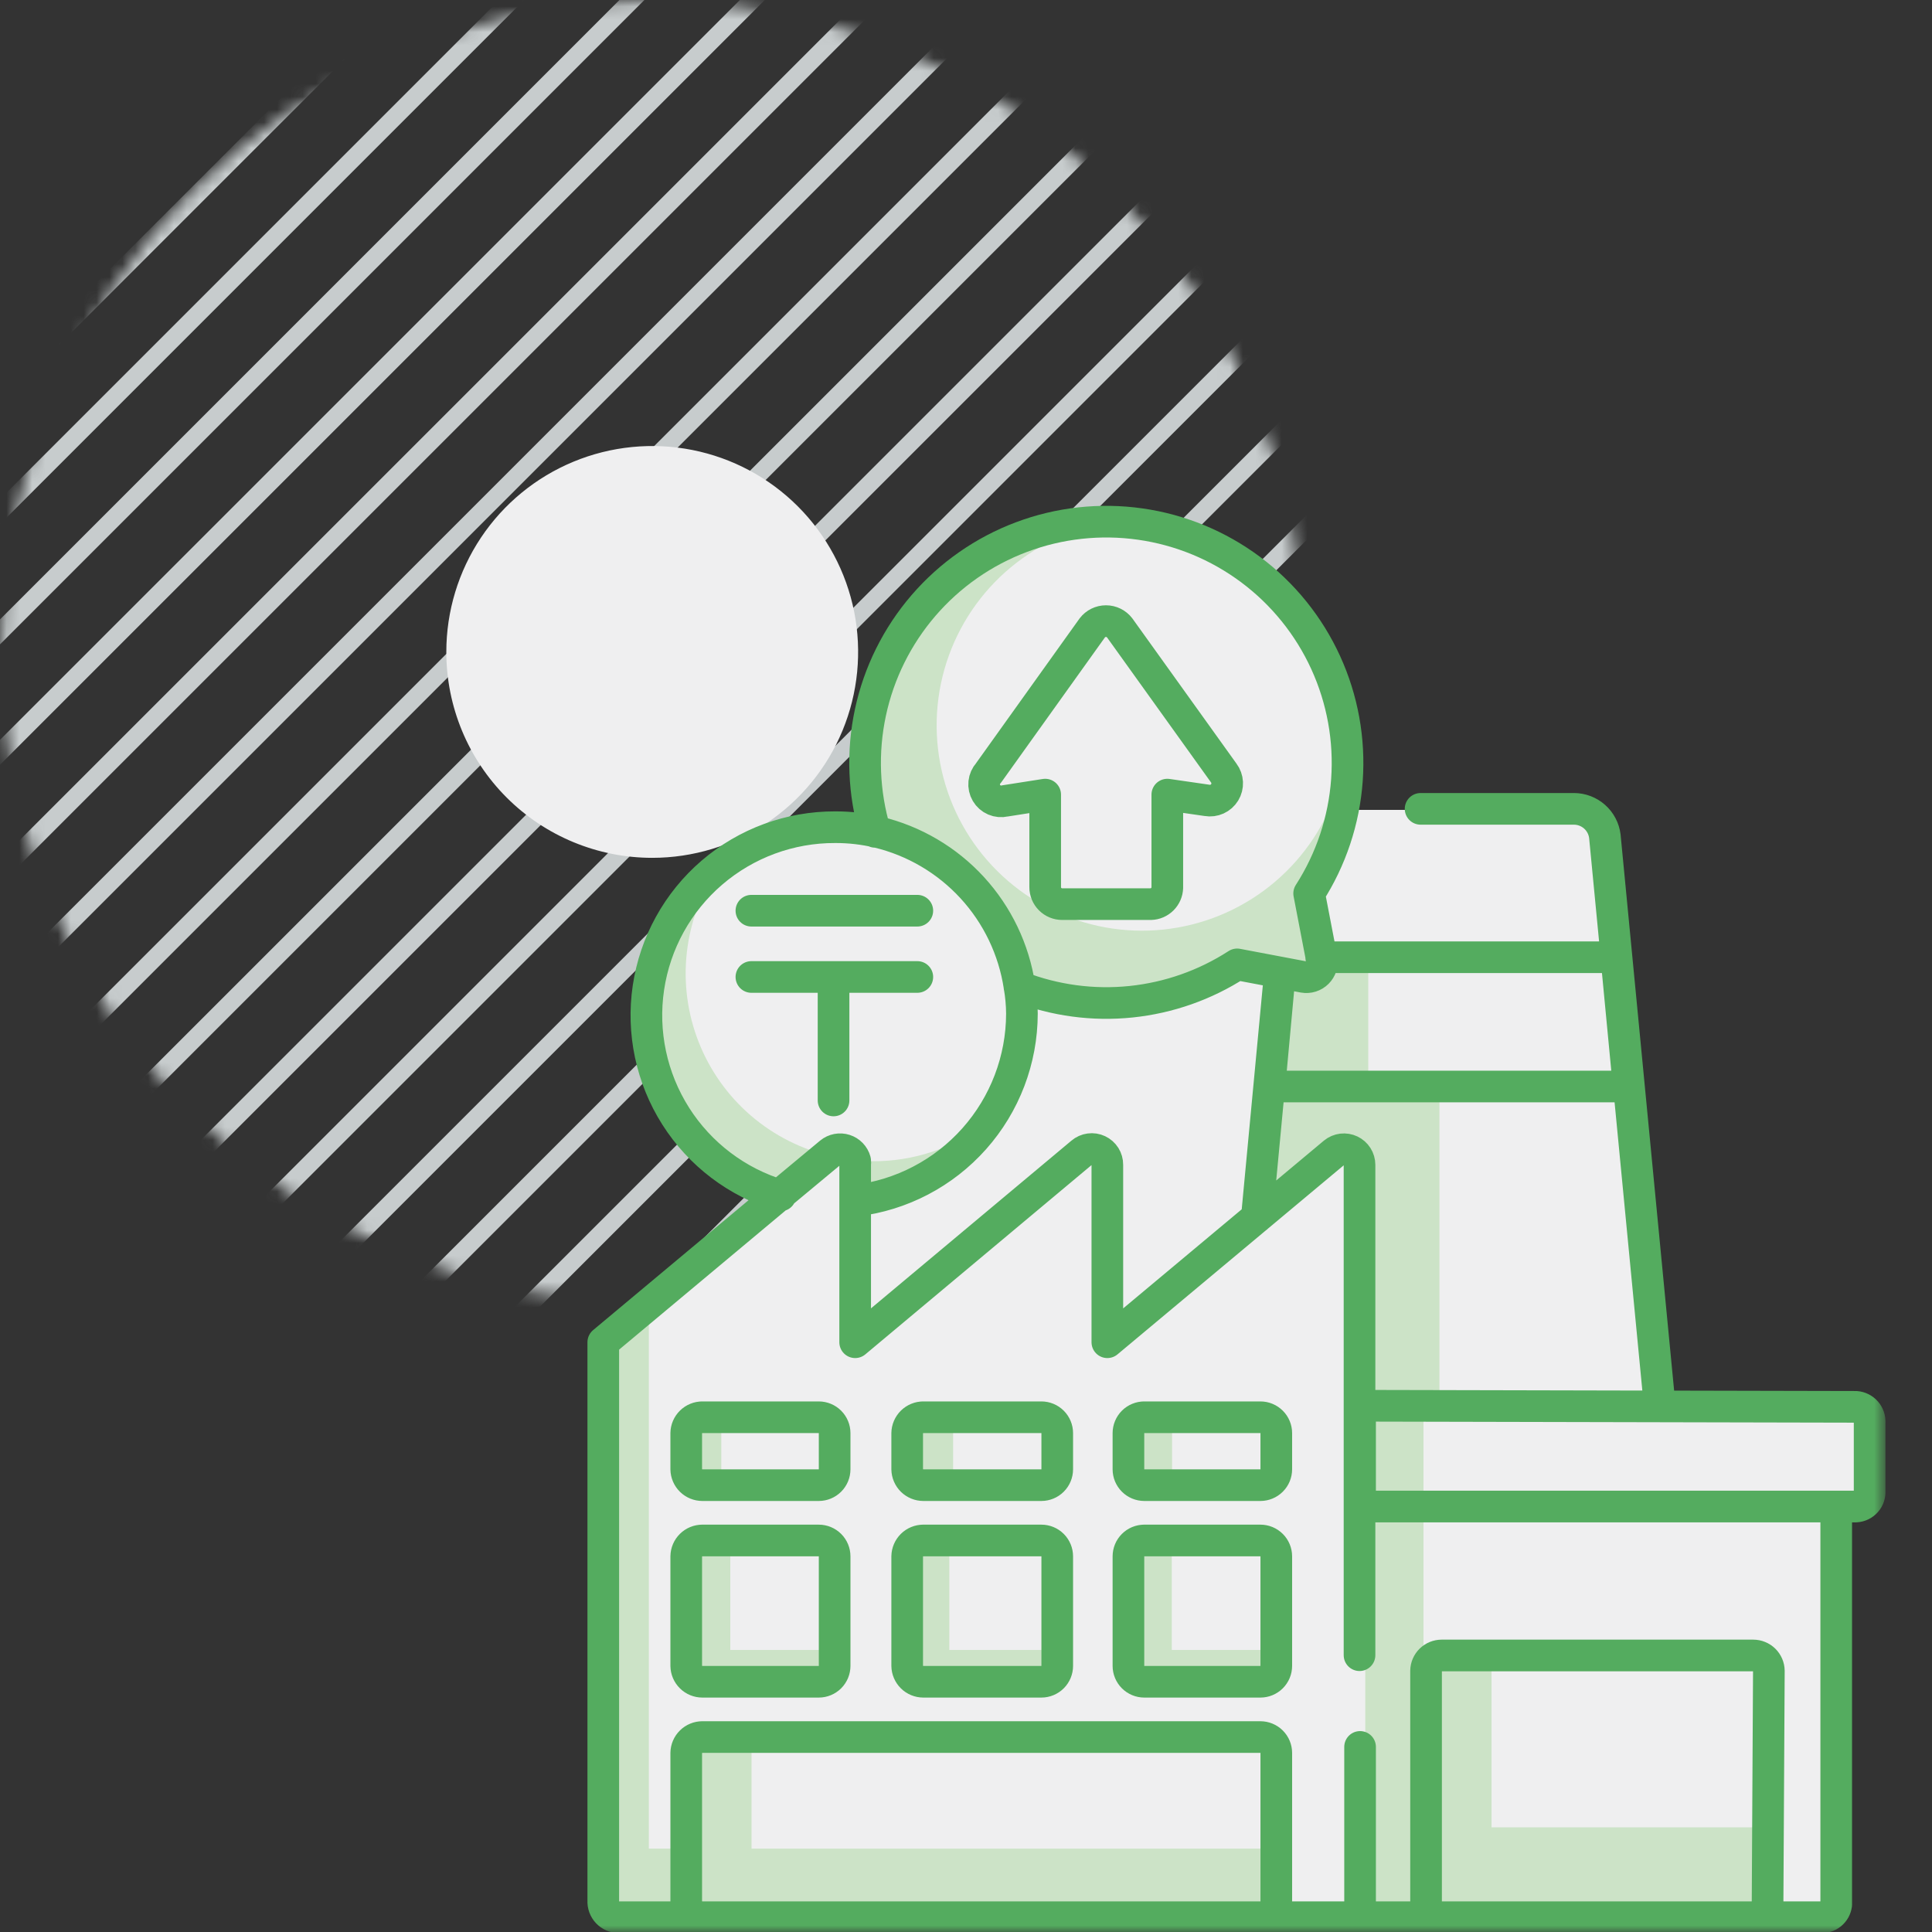 <svg width="150" height="150" viewBox="0 0 150 150" fill="none" xmlns="http://www.w3.org/2000/svg">
<rect x="0" y="0" width="150" height="150" fill="#333333" stroke="none"/>
<mask id="mask0_530_7751" style="mask-type:luminance" maskUnits="userSpaceOnUse" x="0" y="0" width="102" height="102">
<path d="M50.644 101.191C78.575 101.191 101.217 78.548 101.217 50.617C101.217 22.686 78.575 0.044 50.644 0.044C22.713 0.044 0.07 22.686 0.07 50.617C0.07 78.548 22.713 101.191 50.644 101.191Z" fill="white"/>
</mask>
<g mask="url(#mask0_530_7751)">
<path d="M118.846 -116.451L-118.566 120.962" stroke="#C7CCCD" stroke-width="1.37"/>
<path d="M123.501 -111.773L-113.891 125.618" stroke="#C7CCCD" stroke-width="1.37"/>
<path d="M128.178 -107.119L-109.234 130.294" stroke="#C7CCCD" stroke-width="1.37"/>
<path d="M132.837 -102.442L-104.555 134.949" stroke="#C7CCCD" stroke-width="1.37"/>
<path d="M137.514 -97.786L-99.898 139.627" stroke="#C7CCCD" stroke-width="1.37"/>
<path d="M142.169 -93.107L-95.223 144.284" stroke="#C7CCCD" stroke-width="1.37"/>
<path d="M146.845 -88.434L-90.547 148.958" stroke="#C7CCCD" stroke-width="1.37"/>
<path d="M151.501 -83.777L-85.891 153.614" stroke="#C7CCCD" stroke-width="1.37"/>
<path d="M156.181 -79.1L-81.211 158.292" stroke="#C7CCCD" stroke-width="1.37"/>
<path d="M160.837 -74.445L-76.555 162.946" stroke="#C7CCCD" stroke-width="1.37"/>
<path d="M165.513 -69.768L-71.879 167.624" stroke="#C7CCCD" stroke-width="1.37"/>
<path d="M170.182 -65.111L-67.231 172.301" stroke="#C7CCCD" stroke-width="1.37"/>
<path d="M174.845 -60.437L-62.547 176.955" stroke="#C7CCCD" stroke-width="1.37"/>
<path d="M179.518 -55.78L-57.895 181.632" stroke="#C7CCCD" stroke-width="1.37"/>
<path d="M184.169 -51.102L-53.223 186.29" stroke="#C7CCCD" stroke-width="1.37"/>
<path d="M188.85 -46.447L-48.562 190.965" stroke="#C7CCCD" stroke-width="1.37"/>
<path d="M193.505 -41.772L-43.887 195.62" stroke="#C7CCCD" stroke-width="1.37"/>
<path d="M198.177 -37.094L-39.215 200.298" stroke="#C7CCCD" stroke-width="1.37"/>
<path d="M202.837 -32.44L-34.555 204.952" stroke="#C7CCCD" stroke-width="1.37"/>
<path d="M207.509 -27.762L-29.883 209.63" stroke="#C7CCCD" stroke-width="1.37"/>
<path d="M212.169 -23.105L-25.223 214.286" stroke="#C7CCCD" stroke-width="1.37"/>
<path d="M216.845 -18.429L-20.547 218.963" stroke="#C7CCCD" stroke-width="1.37"/>
</g>
<mask id="mask1_530_7751" style="mask-type:luminance" maskUnits="userSpaceOnUse" x="0" y="0" width="147" height="150">
<path d="M146.37 0.044H0.07V150H146.37V0.044Z" fill="white"/>
</mask>
<g mask="url(#mask1_530_7751)">
<path d="M50.639 66.602C53.8 66.602 56.891 65.665 59.52 63.908C62.149 62.152 64.198 59.655 65.408 56.734C66.618 53.813 66.934 50.598 66.318 47.497C65.701 44.396 64.178 41.548 61.943 39.312C59.707 37.076 56.858 35.554 53.757 34.937C50.656 34.32 47.442 34.637 44.521 35.847C41.6 37.057 39.103 39.106 37.346 41.735C35.59 44.364 34.652 47.454 34.652 50.616C34.652 54.856 36.337 58.922 39.335 61.92C42.333 64.918 46.399 66.602 50.639 66.602Z" fill="#EFEFF0"/>
<path d="M144.174 109.246H128.825L124.574 65.007C124.506 64.419 124.223 63.877 123.779 63.485C123.336 63.092 122.763 62.877 122.171 62.881H104.229C104.785 60.086 104.697 57.201 103.971 54.444C103.246 51.688 101.902 49.133 100.042 46.973C98.182 44.813 95.855 43.106 93.237 41.979C90.619 40.853 87.778 40.337 84.931 40.472C82.084 40.607 79.305 41.388 76.805 42.757C74.305 44.125 72.149 46.045 70.502 48.371C68.854 50.697 67.758 53.367 67.296 56.179C66.834 58.992 67.018 61.873 67.835 64.603C65.693 64.119 63.47 64.122 61.329 64.613C59.188 65.104 57.186 66.07 55.469 67.44C53.752 68.81 52.366 70.548 51.411 72.526C50.457 74.504 49.96 76.671 49.957 78.868C49.957 82.006 50.965 85.061 52.833 87.584C54.701 90.106 57.329 91.961 60.331 92.877L48.533 102.698L46.832 104.208V148.85H109.544H116.049H141.431C141.72 148.874 142.008 148.786 142.233 148.604C142.459 148.422 142.606 148.16 142.643 147.872V117.09H144.174C144.475 117.068 144.755 116.929 144.954 116.702C145.153 116.475 145.254 116.18 145.237 115.878V110.458C145.254 110.156 145.153 109.86 144.954 109.634C144.755 109.407 144.475 109.268 144.174 109.246Z" fill="#EFEFF0"/>
</g>
<path d="M47 103.877V149H99V143.526H58.349V134.918H53.392V143.526H50.375V101L47 103.877Z" fill="#CCE3C7"/>
<path d="M56 110H53V115H56V110Z" fill="#CCE3C7"/>
<path d="M56.7 131H64V128.103H56.7V120H54V131H55.36H56.7Z" fill="#CCE3C7"/>
<path d="M74 110H70V115H74V110Z" fill="#CCE3C7"/>
<path d="M73.705 131H81V128.103H73.705V120H71V131H72.343H73.705Z" fill="#CCE3C7"/>
<path d="M91 110H88V115H91V110Z" fill="#CCE3C7"/>
<path d="M88 120V131H89.499H90.976H99V128.103H90.976V120H88Z" fill="#CCE3C7"/>
<path d="M106 109V141.873V148.893H109.31V149H115.803V148.893H137V141.873H115.803V128.433H110.52V109H106Z" fill="#CCE3C7"/>
<mask id="mask2_530_7751" style="mask-type:luminance" maskUnits="userSpaceOnUse" x="0" y="0" width="147" height="150">
<path d="M146.37 0.044H0.07V150H146.37V0.044Z" fill="white"/>
</mask>
<g mask="url(#mask2_530_7751)">
<path d="M111.758 109.249V84.355H106.231V74.279L102.638 74.491L102.787 75.554L101.66 69.326H101.469C103.479 66.286 104.551 62.723 104.551 59.079C104.551 58.611 104.551 58.123 104.551 57.655C104.296 60.679 103.183 63.568 101.343 65.981C99.503 68.395 97.012 70.233 94.163 71.28C91.315 72.326 88.226 72.538 85.261 71.891C82.296 71.243 79.578 69.762 77.425 67.623C75.272 65.483 73.775 62.774 73.109 59.813C72.443 56.852 72.636 53.762 73.665 50.907C74.695 48.052 76.517 45.55 78.919 43.695C81.322 41.84 84.203 40.709 87.226 40.436C86.758 40.436 86.29 40.436 85.823 40.436C83.368 40.433 80.937 40.914 78.669 41.852C76.4 42.79 74.339 44.167 72.603 45.902C70.868 47.638 69.492 49.699 68.553 51.968C67.615 54.236 67.134 56.667 67.137 59.122C67.176 60.974 67.498 62.809 68.093 64.564C70.916 65.246 73.472 66.753 75.436 68.891C77.401 71.03 78.685 73.704 79.126 76.575C81.862 77.632 84.809 78.029 87.727 77.734C90.645 77.438 93.452 76.459 95.921 74.874L99.279 76.49L97.579 93.326L103.616 89.436L105.614 89.16V109.227L111.758 109.249Z" fill="#CCE3C7"/>
<path d="M60.48 92.732L64.136 89.671C61.837 89.074 59.72 87.924 57.967 86.321C56.215 84.718 54.881 82.71 54.083 80.473C53.284 78.237 53.044 75.839 53.385 73.488C53.726 71.138 54.636 68.906 56.037 66.988C53.838 68.587 52.131 70.77 51.108 73.289C50.086 75.808 49.789 78.563 50.251 81.242C50.714 83.921 51.917 86.417 53.724 88.448C55.532 90.479 57.872 91.963 60.48 92.732Z" fill="#CCE3C7"/>
<path d="M66.335 90.094C66.347 90.193 66.347 90.293 66.335 90.392V93.219C68.337 92.99 70.268 92.346 72.007 91.328C73.746 90.311 75.253 88.942 76.433 87.31C73.933 89.169 70.897 90.169 67.781 90.158C67.271 90.158 66.782 90.158 66.293 90.158" fill="#CCE3C7"/>
<path d="M67.947 64.585C67.049 61.576 66.922 58.389 67.579 55.317C68.235 52.246 69.653 49.389 71.702 47.009C73.752 44.63 76.367 42.803 79.306 41.699C82.246 40.594 85.417 40.246 88.526 40.688C91.636 41.129 94.584 42.346 97.1 44.225C99.617 46.104 101.62 48.586 102.926 51.442C104.232 54.298 104.799 57.437 104.575 60.569C104.35 63.702 103.341 66.728 101.642 69.368L102.619 74.449C102.653 74.641 102.64 74.838 102.581 75.023C102.523 75.209 102.42 75.378 102.283 75.515C102.145 75.653 101.976 75.755 101.791 75.814C101.605 75.873 101.408 75.886 101.216 75.852L96.051 74.874C93.571 76.478 90.747 77.472 87.81 77.775C84.872 78.078 81.905 77.681 79.15 76.617M100.579 148.853H141.352C141.641 148.877 141.928 148.789 142.154 148.607C142.38 148.425 142.526 148.163 142.564 147.875V116.966H105.596M105.596 116.966V109.142L144.094 109.227C144.395 109.249 144.675 109.389 144.874 109.615C145.073 109.842 145.175 110.138 145.157 110.439V115.754C145.169 115.904 145.15 116.054 145.103 116.197C145.055 116.339 144.98 116.471 144.881 116.583C144.782 116.696 144.661 116.788 144.526 116.854C144.391 116.92 144.244 116.957 144.094 116.966H105.596ZM110.294 62.799H122.198C122.789 62.8 123.359 63.017 123.801 63.408C124.244 63.799 124.528 64.339 124.6 64.925L128.852 109.079M97.581 94.517L99.367 75.576L98.559 84.355H126.45L125.493 74.321H102.577M64.716 75.852V85.439M58.338 75.852H71.221M58.338 70.707H71.221M60.592 92.816C57.23 91.807 54.343 89.621 52.461 86.657C50.58 83.694 49.828 80.152 50.344 76.68C50.861 73.208 52.61 70.038 55.273 67.75C57.936 65.463 61.333 64.211 64.843 64.224C65.96 64.22 67.073 64.348 68.16 64.606C70.974 65.283 73.522 66.783 75.48 68.915C77.437 71.047 78.715 73.713 79.15 76.575C79.273 77.277 79.337 77.988 79.342 78.701C79.336 82.279 78.02 85.732 75.643 88.407C73.265 91.082 69.991 92.794 66.438 93.22M105.596 135.63V148.853H48.049C47.885 148.853 47.722 148.82 47.57 148.755C47.419 148.69 47.283 148.595 47.169 148.476C47.056 148.356 46.968 148.215 46.911 148.061C46.854 147.906 46.829 147.742 46.838 147.577V104.211L60.549 92.752L64.206 89.712L64.461 89.5C64.617 89.372 64.802 89.286 65.001 89.248C65.199 89.21 65.403 89.223 65.595 89.284C65.787 89.345 65.961 89.453 66.101 89.599C66.24 89.744 66.342 89.922 66.395 90.116C66.407 90.222 66.407 90.329 66.395 90.435V104.211L83.976 89.5C84.153 89.349 84.37 89.252 84.6 89.221C84.831 89.189 85.066 89.225 85.276 89.324C85.487 89.423 85.665 89.58 85.789 89.777C85.912 89.974 85.977 90.203 85.974 90.435V104.211L103.576 89.5C103.753 89.355 103.968 89.264 104.195 89.236C104.422 89.209 104.653 89.246 104.86 89.344C105.066 89.442 105.241 89.596 105.364 89.789C105.487 89.982 105.552 90.206 105.553 90.435V128.509M137.228 148.853H110.719V129.72C110.724 129.403 110.854 129.1 111.081 128.877C111.308 128.655 111.613 128.53 111.931 128.53H136.122C136.44 128.53 136.745 128.655 136.972 128.877C137.199 129.1 137.329 129.403 137.334 129.72L137.228 148.853ZM88.802 110.035H97.858C98.184 110.035 98.498 110.165 98.729 110.396C98.961 110.628 99.091 110.941 99.091 111.268V114.074C99.091 114.401 98.961 114.715 98.729 114.946C98.498 115.177 98.184 115.307 97.858 115.307H88.844C88.517 115.307 88.203 115.177 87.972 114.946C87.741 114.715 87.611 114.401 87.611 114.074V111.268C87.611 110.941 87.741 110.628 87.972 110.396C88.203 110.165 88.517 110.035 88.844 110.035H88.802ZM88.802 119.602H97.858C98.184 119.602 98.498 119.731 98.729 119.963C98.961 120.194 99.091 120.508 99.091 120.835V129.338C99.091 129.665 98.961 129.978 98.729 130.21C98.498 130.441 98.184 130.571 97.858 130.571H88.844C88.517 130.571 88.203 130.441 87.972 130.21C87.741 129.978 87.611 129.665 87.611 129.338V120.835C87.611 120.508 87.741 120.194 87.972 119.963C88.203 119.731 88.517 119.602 88.844 119.602H88.802ZM71.646 110.035H80.851C81.178 110.035 81.492 110.165 81.723 110.396C81.954 110.628 82.084 110.941 82.084 111.268V114.074C82.084 114.401 81.954 114.715 81.723 114.946C81.492 115.177 81.178 115.307 80.851 115.307H71.689C71.36 115.307 71.044 115.178 70.809 114.948C70.575 114.717 70.44 114.403 70.434 114.074V111.268C70.44 110.939 70.575 110.626 70.809 110.395C71.044 110.164 71.36 110.035 71.689 110.035H71.646ZM71.646 119.602H80.851C81.178 119.602 81.492 119.731 81.723 119.963C81.954 120.194 82.084 120.508 82.084 120.835V129.338C82.084 129.665 81.954 129.978 81.723 130.21C81.492 130.441 81.178 130.571 80.851 130.571H71.689C71.36 130.571 71.044 130.442 70.809 130.211C70.575 129.98 70.44 129.667 70.434 129.338V120.835C70.44 120.506 70.575 120.192 70.809 119.961C71.044 119.731 71.36 119.601 71.689 119.602H71.646ZM54.491 110.035H63.568C63.895 110.035 64.209 110.165 64.44 110.396C64.671 110.628 64.801 110.941 64.801 111.268V114.074C64.801 114.401 64.671 114.715 64.44 114.946C64.209 115.177 63.895 115.307 63.568 115.307H54.533C54.204 115.307 53.888 115.178 53.654 114.948C53.419 114.717 53.285 114.403 53.279 114.074V111.268C53.285 110.939 53.419 110.626 53.654 110.395C53.888 110.164 54.204 110.035 54.533 110.035H54.491ZM54.491 119.602H63.568C63.895 119.602 64.209 119.731 64.44 119.963C64.671 120.194 64.801 120.508 64.801 120.835V129.338C64.801 129.665 64.671 129.978 64.44 130.21C64.209 130.441 63.895 130.571 63.568 130.571H54.533C54.204 130.571 53.888 130.442 53.654 130.211C53.419 129.98 53.285 129.667 53.279 129.338V120.835C53.285 120.506 53.419 120.192 53.654 119.961C53.888 119.731 54.204 119.601 54.533 119.602H54.491ZM54.491 134.865H97.858C98.184 134.865 98.498 134.995 98.729 135.226C98.961 135.457 99.091 135.771 99.091 136.098V147.556C99.099 147.723 99.074 147.891 99.016 148.048C98.957 148.205 98.868 148.348 98.753 148.47C98.637 148.591 98.499 148.687 98.345 148.753C98.191 148.819 98.025 148.853 97.858 148.853H54.533C54.204 148.853 53.888 148.724 53.654 148.493C53.419 148.263 53.285 147.949 53.279 147.62V136.098C53.285 135.769 53.419 135.455 53.654 135.225C53.888 134.994 54.204 134.865 54.533 134.865H54.491ZM76.748 60.014L84.805 48.748C84.93 48.584 85.091 48.452 85.275 48.361C85.46 48.27 85.662 48.223 85.868 48.223C86.073 48.223 86.276 48.27 86.46 48.361C86.645 48.452 86.806 48.584 86.931 48.748L95.009 60.014C95.17 60.229 95.264 60.487 95.277 60.755C95.29 61.023 95.222 61.289 95.083 61.518C94.943 61.747 94.737 61.929 94.493 62.04C94.249 62.151 93.977 62.186 93.712 62.14L90.63 61.694V68.922C90.619 69.257 90.481 69.575 90.244 69.812C90.007 70.049 89.689 70.187 89.354 70.197H82.466C82.117 70.197 81.782 70.058 81.534 69.811C81.287 69.564 81.148 69.229 81.148 68.879V61.694L78.023 62.183C77.75 62.246 77.463 62.221 77.205 62.11C76.947 62 76.731 61.809 76.589 61.567C76.447 61.325 76.385 61.044 76.414 60.765C76.443 60.486 76.56 60.223 76.748 60.014Z" stroke="#54AC5F" stroke-width="2.457" stroke-linecap="round" stroke-linejoin="round"/>
</g>
</svg>
